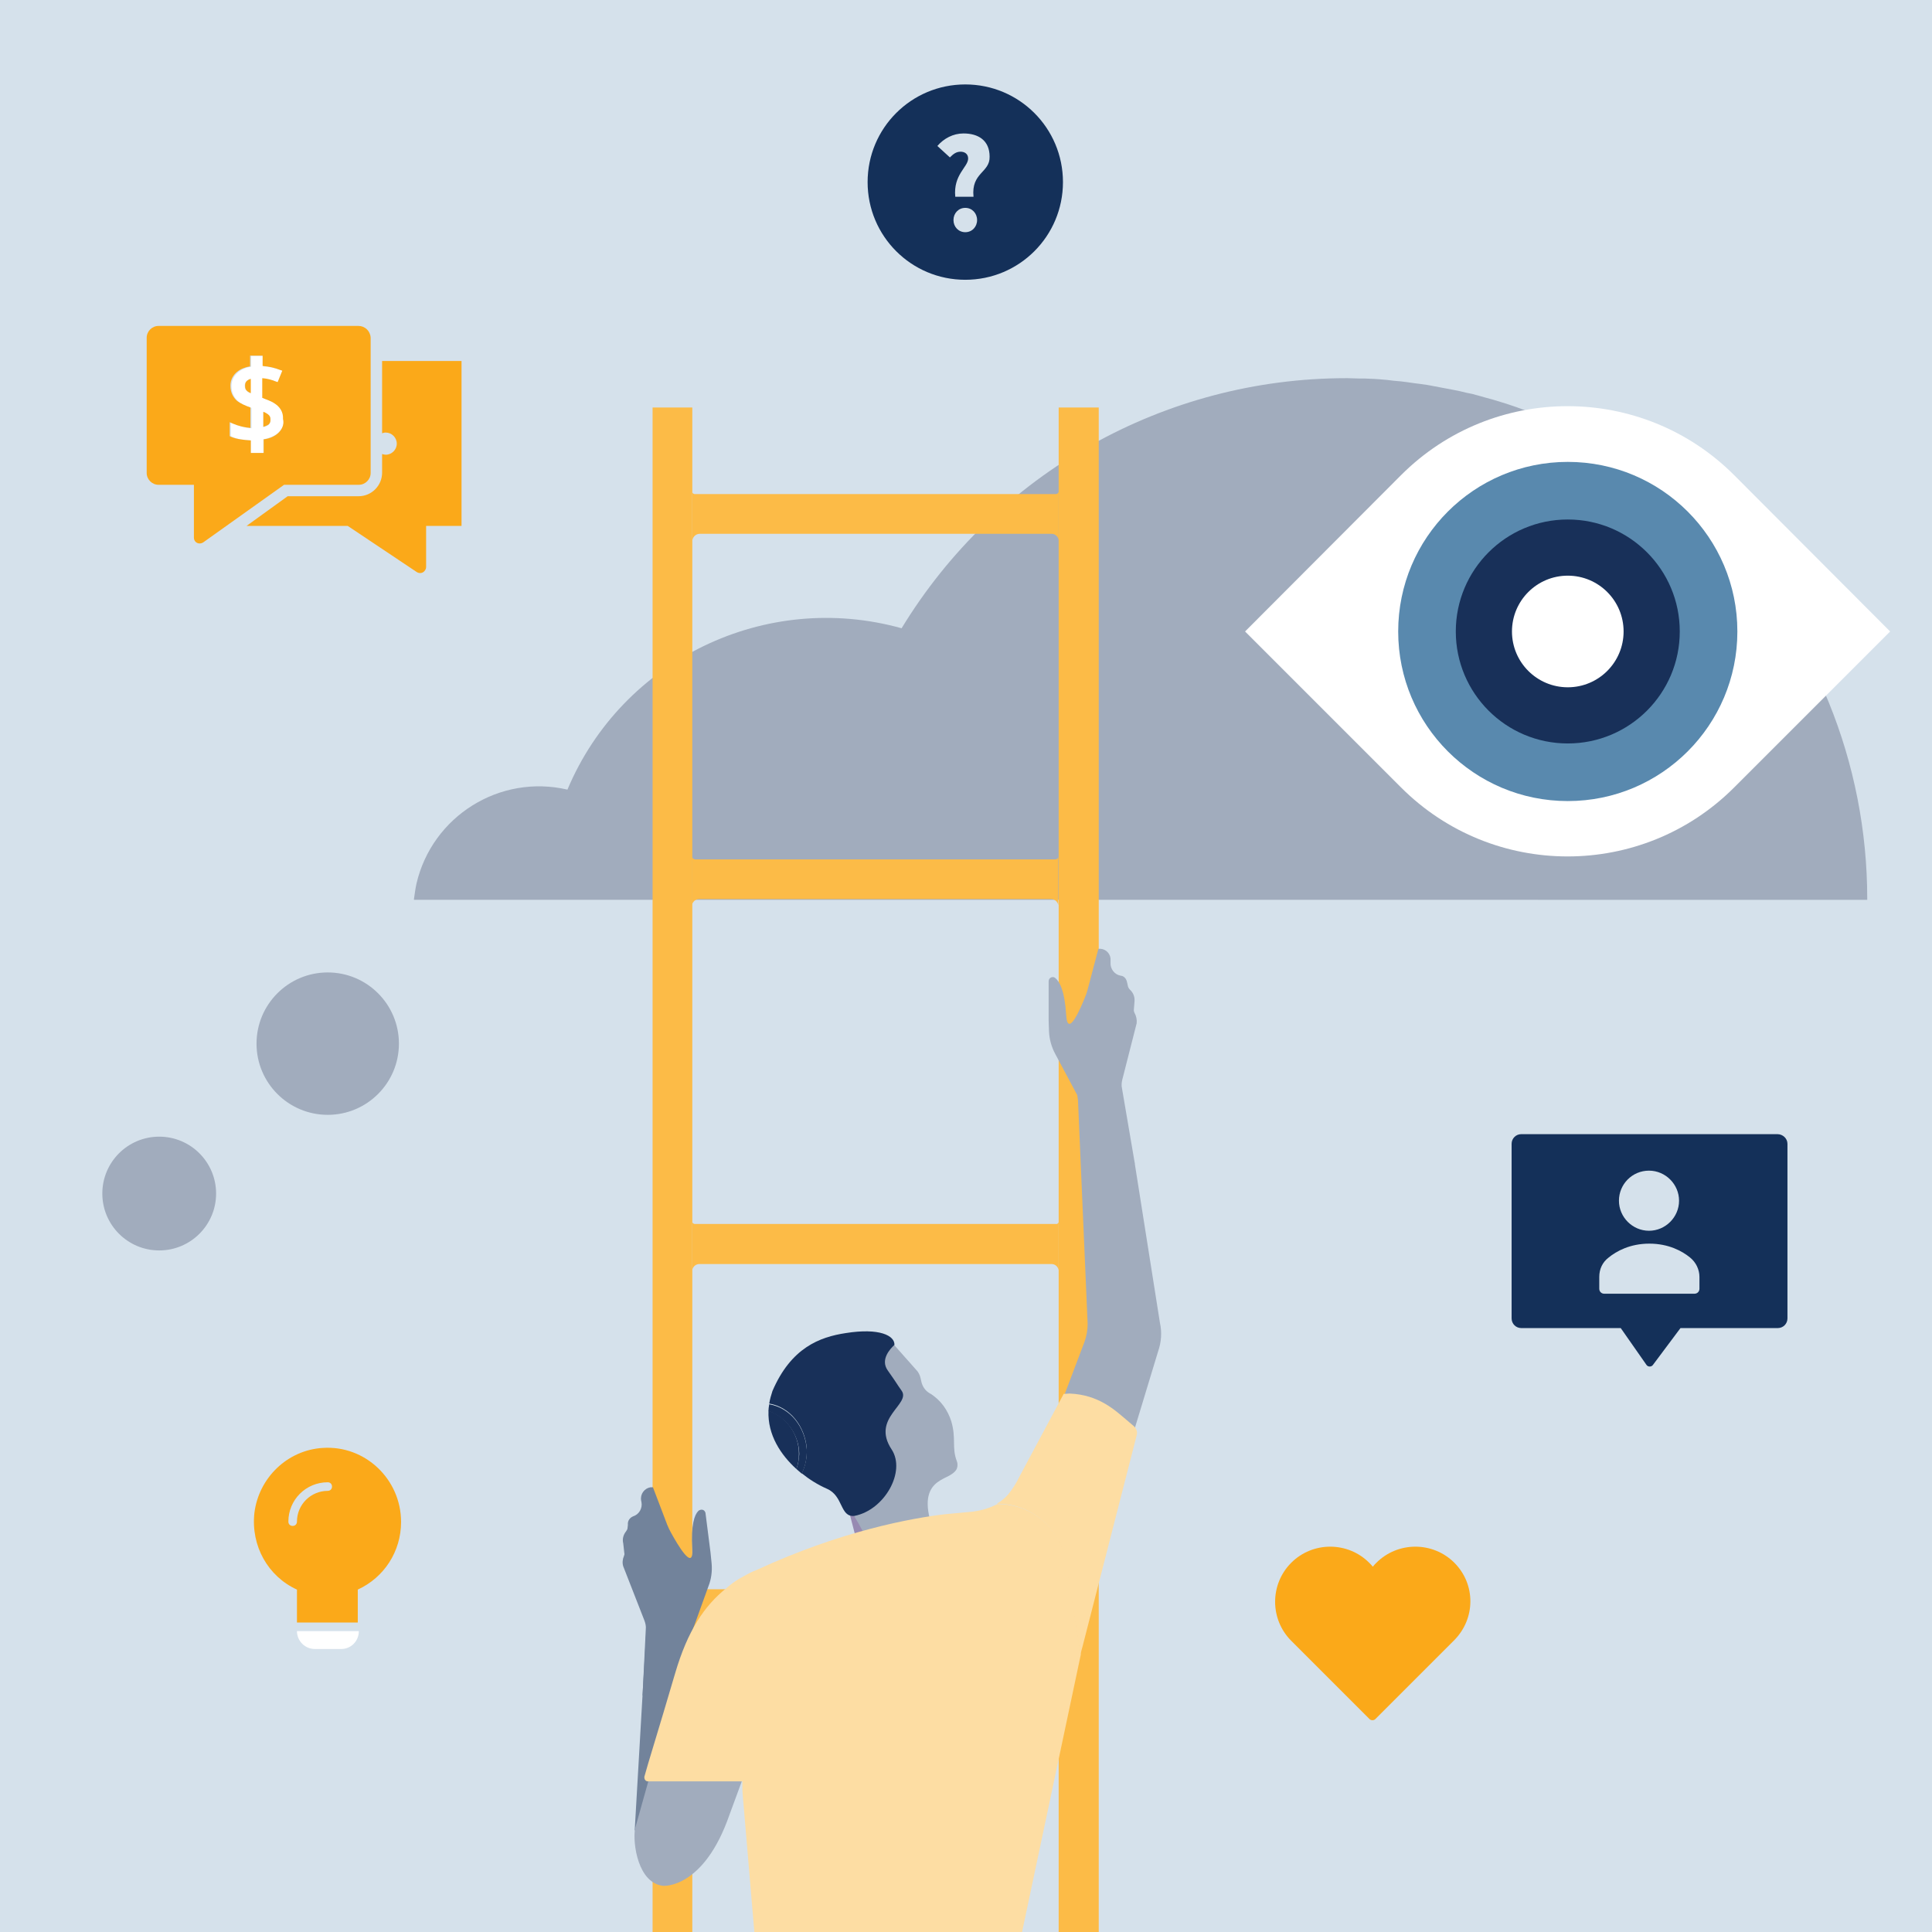 <?xml version="1.0" encoding="UTF-8"?> <!-- Generator: Adobe Illustrator 25.2.0, SVG Export Plug-In . SVG Version: 6.00 Build 0) --> <svg xmlns="http://www.w3.org/2000/svg" xmlns:xlink="http://www.w3.org/1999/xlink" version="1.1" x="0px" y="0px" viewBox="0 0 540 540" style="enable-background:new 0 0 540 540;" xml:space="preserve"> <style type="text/css"> .st0{fill:#D5E1EB;} .st1{fill:#A1ACBD;} .st2{fill:#FFFFFF;} .st3{fill:#5989AE;} .st4{fill:#183059;} .st5{fill:#FCBB47;} .st6{fill:#72839B;} .st7{fill:#F9B948;} .st8{fill:#FDDDA3;} .st9{fill:#978AB2;} .st10{fill:#FBA919;} .st11{fill:#143059;} </style> <g id="Layer_1"> <g> <rect class="st0" width="540" height="540"></rect> </g> </g> <g id="Layer_2"> <path class="st1" d="M115.7,251.3c0.2-1.4,0.4-2.9,0.7-4.3c4.4-18.9,23.3-30.7,42.2-26.3c15.3-36.4,55.4-55.7,93.4-45.1 c26.4-43.4,73.5-69.9,124.3-69.9h0.3c1.2,0,2.4,0.1,3.5,0.1h1.4c0.8,0,1.6,0.1,2.5,0.1l1.5,0.1l2.3,0.2l1.6,0.2 c0.7,0.1,1.4,0.1,2.2,0.2l1.6,0.2l2.1,0.3l1.6,0.2l2.1,0.3l1.6,0.3l2.1,0.4l1.6,0.3l2.1,0.4l1.5,0.3l2.1,0.5l1.5,0.3l2.2,0.6 l1.4,0.4l2.2,0.6l1.3,0.4l2.3,0.7l1.2,0.4c0.8,0.3,1.6,0.5,2.3,0.8l1.1,0.4l2.4,0.9l1,0.4c0.9,0.3,1.7,0.7,2.6,1l0.8,0.3l2.8,1.2 l0.6,0.2c1.1,0.4,2.1,0.9,3.1,1.4l0.2,0.1c12.2,5.8,23.6,13.3,33.7,22.3l0,0c0.9,0.8,1.8,1.6,2.7,2.4l0,0c0.9,0.8,1.8,1.7,2.6,2.5 l0,0c0.9,0.8,1.7,1.7,2.6,2.6l0,0c26.5,27.1,41.3,63.6,41.3,101.5v0.3H115.7z"></path> <path class="st2" d="M391.6,132.8C391.6,132.8,391.6,132.8,391.6,132.8c25.7-25.7,67.4-25.7,93.1,0l43.6,43.7l-43.6,43.6 c0,0,0,0,0,0c-25.7,25.7-67.4,25.7-93.1,0L348,176.5L391.6,132.8z"></path> <circle class="st3" cx="438.2" cy="176.5" r="47.4"></circle> <circle class="st4" cx="438.2" cy="176.5" r="31.3"></circle> <circle class="st2" cx="438.2" cy="176.5" r="15.6"></circle> <circle class="st1" cx="91.6" cy="291.7" r="19.9"></circle> <circle class="st1" cx="44.5" cy="333.6" r="15.9"></circle> <rect x="295.9" y="113.9" class="st5" width="11.2" height="426.7"></rect> <rect x="182.4" y="113.9" class="st5" width="11.1" height="426.7"></rect> <path class="st5" d="M193.5,443.5v13.9l0,0c0-1.1,0.9-2.1,2.1-2.1h98.3c1,0,1.8,0.7,2,1.7v-13.4c-0.1,0.3-0.4,0.6-0.8,0.6H194.2 C193.8,444.2,193.5,443.9,193.5,443.5z"></path> <path class="st5" d="M193.5,137.6v13.7c0-1.1,0.9-2.1,2.1-2.1h98.3c1,0,1.8,0.7,2,1.7v-13.4c-0.1,0.3-0.4,0.6-0.8,0.6H194.2 C193.9,138.1,193.6,137.9,193.5,137.6z"></path> <path class="st5" d="M193.4,239.5V253c0.2-1,1-1.7,2-1.7h98.4c1,0,1.8,0.7,2,1.7v-13.4c-0.1,0.3-0.4,0.6-0.8,0.6H194.2 C193.8,240.1,193.5,239.8,193.4,239.5z"></path> <path class="st5" d="M193.5,341.6v13.3c0.2-0.9,1-1.6,2-1.6h98.4c1,0,1.8,0.7,2,1.7v-13.4c-0.1,0.3-0.4,0.6-0.8,0.5H194.2 C193.9,342.1,193.6,341.9,193.5,341.6z"></path> <polygon class="st6" points="195.9,509.6 192.9,451.2 180.9,451.2 177.4,511.6 "></polygon> <path class="st6" d="M174.5,434.1c0.1,0.3,0,0.5-0.1,0.8c-0.4,0.9-0.5,2-0.2,2.9l5.9,15.1c0.3,0.8,0.5,1.6,0.4,2.5l-0.9,18.5 l13-5.4l1-12.9l4.4-12.2c0.8-2,1.1-4.2,0.9-6.4l-0.3-3l-1.4-11c0-0.3-0.2-0.5-0.3-0.7c-0.5-0.5-1.2-0.4-1.7,0 c-1.1,1.1-2.1,3.9-1.7,10.6s-4.3-1.5-6-4.6c-0.4-0.7-0.7-1.4-1-2.1l-4-10.5c-0.2,0-0.4,0-0.7,0c-1.7,0.3-2.9,1.9-2.6,3.7l0.1,0.5 c0.3,1.7-0.7,3.4-2.3,3.9l0,0l-0.4,0.2c-0.8,0.5-1.2,1.3-1.1,2.2l-0.1,0.9c0,0.3-0.2,0.6-0.4,0.9c-0.8,1-1.1,2.2-0.8,3.4 L174.5,434.1z"></path> <path class="st1" d="M289.4,411.3l20.1,13.2l14.2-46.8c0.9-2.6,1.1-5.3,0.5-8l-7-44.3l0,0v-0.2l-0.1-0.5l0,0l-3.5-20.5 c-0.2-0.8-0.1-1.7,0.1-2.5l4-15.7c0.1-1-0.1-2-0.6-2.9c-0.1-0.2-0.2-0.5-0.2-0.7l0.2-2.5c0.1-1.2-0.3-2.4-1.3-3.3 c-0.2-0.2-0.4-0.5-0.5-0.8l-0.2-0.9c-0.2-1-0.5-1.7-1.4-2.1l-0.5-0.1l0,0c-1.7-0.3-2.9-1.9-2.8-3.6v-0.6c0-0.2,0-0.4,0-0.6 c-0.2-1.7-1.7-2.9-3.4-2.7l-2.9,11c-0.2,0.7-0.4,1.5-0.7,2.2c-1.3,3.3-5,12-5.4,5.3c-0.4-6.7-1.8-9.3-3-10.3 c-0.2-0.2-0.5-0.3-0.7-0.3c-0.7,0-1.2,0.5-1.2,1.2l0,11l0.1,3c0.1,2.2,0.7,4.3,1.7,6.2l6.2,11.6l0.2,1.4l2.7,62.5 c0,1.7-0.3,3.5-0.9,5.1L289.4,411.3z"></path> <polygon class="st7" points="302.7,456.6 302.8,457.6 303.1,456.6 "></polygon> <path class="st8" d="M278.6,420.3h0.2c9.5,0,17.5,6.9,19,16.2l3.8,23.6l0.4,2.2l0.6-2.2l15.1-58.9c0.3-1-0.1-2-0.8-2.6l-2-1.7 c-3.1-2.6-7.7-7.1-16-7.4l-1.6,0.1L285,412.6c-0.9,1.9-2,3.6-3.3,5.2C280.8,418.8,279.8,419.6,278.6,420.3z"></path> <path class="st1" d="M185.4,527.1L185.4,527.1c0,0,11.3,0.9,18.5-19.9l11.8-32l-25.8-8.3l-12.4,44.2 C176.8,515.2,178.3,526.4,185.4,527.1z"></path> <path class="st8" d="M208,497.9c0.4,0,0.9-0.3,1-0.7l1.8-8.4c0.1-0.2,0.1-0.4,0-0.5l-7.8-44.4c-6.2,5-10.8,11.9-14.3,23.8 c-4.9,16.7-7.7,25.5-8.6,28.9c0,0.1,0,0.1,0,0.2c0,0.6,0.4,1.1,1,1.1L208,497.9z"></path> <polygon class="st8" points="202.5,444.7 222.4,438.9 207.6,497.3 197.5,497.3 "></polygon> <polygon class="st9" points="237.5,423.2 242.2,422.8 243.1,431 239.6,431.3 "></polygon> <path class="st9" d="M268.8,437.8C269.1,438.4,269.1,438.3,268.8,437.8z"></path> <path class="st1" d="M242.8,431.5L242.8,431.5l0.1,0.2l0,0l0.3,0.8c2.9,6.5,11.7,8.2,17.9,4.5l3.6-1.4c3.2-2,3.4,1.1,4,2.2 c-0.1-0.3-4-1.5-4.3-2.2c-10.8-20.7-1.6-21.4,1.5-23.5c1.8-1.2,2-2.2,1.3-3.8l-5.3-16.4c-0.4-1-1.2-1.9-2.1-2.5l0,0 c-1.2-0.7-2-1.9-2.3-3.3l-0.2-0.9c-0.2-0.9-0.6-1.7-1.2-2.3l-6.3-7.1c-1.2,1-5,4.2-1.9,7.5s-2.2,2.9-1.2,7.5s-3.8,5.5,2,14.3 c4.1,6.2-1.9,16-10,18.6C240.3,426.2,241.6,428.8,242.8,431.5z"></path> <path class="st8" d="M208.1,461.1l-0.6,38c0,0.9,0,1.8,0.1,2.7l3.3,38.9l74.6,0.1l16.6-78.4l-4.1-25.8c-1.5-9.3-9.5-16.2-19-16.2 h-0.2c-2,1-4.1,1.7-6.3,2l-0.5,0.1l-7.6,0.7c-9.6,1.1-29.3,4.7-52.9,15.6c-1.1,0.4-2.3,1-3.5,1.7l-0.2,0.1l0,0 c-1.5,0.8-2.9,1.7-4.2,2.8c-0.3,0.2-0.5,0.5-0.8,0.8C206.2,449.1,208.1,455,208.1,461.1z"></path> <path class="st4" d="M224.1,411.8c2.1,1.7,4.5,3.2,7,4.3c4.7,2,3.6,8,7.7,7.6c8.4-1.6,14.5-12.4,10.4-18.6 c-5.8-8.8,5.5-12.6,2.8-16.4c-1.9-2.7-0.6-1-3.9-5.7c-2.1-3,0.7-6,1.9-7.1c0.1-2.6-4.2-4.8-13.6-3.3c-7.3,1.1-15.3,4.1-20.5,16.2 c-0.4,1.2-0.7,2.3-0.9,3.5c5.9,1,10,6.4,10.5,12.6C225.6,407.4,225.1,409.7,224.1,411.8z"></path> <path class="st4" d="M222.6,410.6c0.5,0.4,1,0.9,1.5,1.3c1-2.1,1.5-4.4,1.4-6.8c-0.5-6.3-4.6-11.6-10.5-12.6 c-0.1,0.6-0.2,1.2-0.2,1.9c5.1,1.8,8.5,6.6,8.6,12C223.3,407.8,223.1,409.2,222.6,410.6z"></path> <path class="st4" d="M214.8,394.3c-0.3,6.8,3.5,12.4,7.8,16.3c0.5-1.4,0.7-2.8,0.7-4.3C223.3,400.9,219.9,396,214.8,394.3z"></path> <path class="st1" d="M257.4,411.7c0,0,11.9,1.5,10-3.4c-1.4-3.7-0.1-6.2-1.5-11c-1-3.2-3-6-5.9-7.8L257.4,411.7z"></path> </g> <g id="Layer_3"> <g> <g transform="translate(0, 0)"> <path class="st10" d="M406.5,436.8c-6-6-15.8-6-21.8,0c-0.3,0.3-0.7,0.7-1,1.1c-0.3-0.4-0.6-0.7-1-1.1c-6-6-15.8-6-21.8,0 s-6,15.8,0,21.8l21.9,21.9c0.2,0.2,0.5,0.3,0.8,0.3s0.6-0.1,0.8-0.3l21.9-21.9C412.5,452.5,412.5,442.8,406.5,436.8z"></path> </g> </g> <g> <g transform="translate(0, 0)"> <path class="st10" d="M71.1,422.9c-1,9.2,3.8,17.7,11.9,21.4v9.2H100v-9.2c7.4-3.4,12.1-10.7,12.1-18.9c0-11.9-10-21.5-21.9-20.7 C80.3,405.3,72.3,413.1,71.1,422.9z M91.6,416.7c-4.7,0-8.6,3.8-8.6,8.6c0,0.7-0.5,1.2-1.2,1.2s-1.2-0.5-1.2-1.2 c0-6.1,4.9-11,11-11c0.7,0,1.2,0.5,1.2,1.2S92.3,416.7,91.6,416.7z"></path> <path class="st2" d="M100.3,455.9H83l0,0c0,2.7,2.2,5,5,5h7.4C98.1,460.9,100.3,458.7,100.3,455.9L100.3,455.9z"></path> </g> </g> <path class="st11" d="M269.8,23.6c-15.1,0-27.3,12.2-27.3,27.3c0,15.1,12.2,27.3,27.3,27.3s27.3-12.2,27.3-27.3 C297.1,35.8,284.9,23.6,269.8,23.6z M269.8,64.9c-1.9,0-3.3-1.5-3.3-3.4s1.4-3.4,3.3-3.4c1.9,0,3.3,1.5,3.3,3.4 S271.7,64.9,269.8,64.9z M272.1,55c-1.5,0-3.3,0-5.1,0c-0.6-6.2,3.6-8.3,3.6-10.7c0-1.3-1-1.9-2.1-1.9c-1.3,0-2.1,0.7-3,1.6 l-3.5-3.2c1.8-2.1,4.4-3.5,7.3-3.5c4.1,0,7.3,1.9,7.3,6.5C276.7,48.3,271.4,48.2,272.1,55z"></path> <path class="st11" d="M496.8,317h-71.6c-1.5,0-2.7,1.2-2.7,2.7v48.8c0,1.5,1.2,2.7,2.7,2.7H453l7.2,10.3c0.4,0.6,1.4,0.6,1.8,0 l7.7-10.3h27.2c1.5,0,2.7-1.2,2.7-2.7v-48.8C499.6,318.2,498.3,317,496.8,317z M460.9,327.2c4.6,0,8.4,3.8,8.4,8.4 s-3.8,8.4-8.4,8.4s-8.4-3.8-8.4-8.4S456.2,327.2,460.9,327.2z M475,360.2c0,0.8-0.6,1.4-1.4,1.4h-25.2c-0.8,0-1.4-0.6-1.4-1.4v-3.3 c0-2.2,0.9-4.1,2.6-5.4c2.2-1.8,6-3.9,11.4-3.9c5.4,0,9.2,2.1,11.4,3.9c1.6,1.3,2.6,3.3,2.6,5.4V360.2z"></path> <path class="st10" d="M129,100.9h-22.2v20.2c0.3-0.1,0.6-0.2,1-0.2c1.7,0,3.1,1.4,3.1,3.1c0,1.7-1.4,3.1-3.1,3.1 c-0.3,0-0.7-0.1-1-0.2v5.2c0,3.6-2.9,6.6-6.6,6.6H80.4L68.9,147h28.3l19.3,12.9c0.8,0.5,1.8,0.3,2.3-0.5c0.2-0.3,0.3-0.6,0.3-0.9 V147h9.9"></path> <path class="st10" d="M118.3,127.1c-1.7,0-3.1-1.4-3.1-3.1c0-1.7,1.4-3.1,3.1-3.1c1.7,0,3.1,1.4,3.1,3.1 C121.4,125.7,120,127.1,118.3,127.1z"></path> <g> <path class="st2" d="M70.1,123.1v3.5H73h0.6v-3.8c1.6-0.3,3-0.9,4-1.7c1.2-1,1.8-2.4,1.8-3.9c0-1.9-0.8-3.5-2.6-4.5v0c0,0,0,0,0,0 c-0.8-0.5-1.9-0.9-3.2-1.4v-5.5c1.2,0.2,2.5,0.4,3.7,0.9l0.6,0.2l1.3-3.2l-0.6-0.2c-1.6-0.6-3.2-1-4.9-1.1v-2.3v-0.6h-2.9h-0.6v3 c-1.4,0.2-2.6,0.7-3.6,1.5c-1.1,0.9-1.9,2.2-1.9,3.9c0,1.8,0.7,3.2,1.8,4.2c1,0.9,2.3,1.4,3.8,1.9v5.7c-1.6-0.1-3.6-0.6-4.9-1.2 l-0.9-0.4v3.4v0.4l0.4,0.2C66.2,122.7,68.3,123,70.1,123.1z M73.6,115.2c0.5,0.2,1,0.4,1.3,0.7c0.5,0.4,0.7,0.8,0.7,1.5 c0,0.6-0.2,1-0.6,1.4c-0.3,0.3-0.8,0.4-1.4,0.6V115.2z M69,109.3c-0.4-0.4-0.6-0.8-0.6-1.5c0-0.6,0.2-1,0.6-1.4 c0.3-0.2,0.6-0.4,1-0.5v4C69.7,109.8,69.3,109.6,69,109.3z"></path> <path class="st10" d="M75.6,117.3c0-0.8-0.2-1.1-0.7-1.5c-0.3-0.2-0.7-0.5-1.3-0.7v4.2c0.6-0.2,1.1-0.4,1.4-0.6 C75.4,118.4,75.6,118,75.6,117.3z"></path> <path class="st10" d="M70.1,105.9c-0.4,0.1-0.8,0.3-1,0.5c-0.4,0.3-0.6,0.7-0.6,1.4c0,0.8,0.2,1.2,0.6,1.5c0.2,0.2,0.6,0.4,1,0.6 V105.9z"></path> <path class="st10" d="M100.2,91.1H44.3c-1.8,0-3.3,1.5-3.3,3.3v37.8c0,1.8,1.5,3.3,3.3,3.3h9.9v14.8c0,0.9,0.7,1.6,1.6,1.6 c0.3,0,0.7-0.1,1-0.3l22.6-16.1h20.9c1.8,0,3.3-1.5,3.3-3.3V94.4C103.5,92.5,102,91.1,100.2,91.1z M77.7,121.1 c-1,0.9-2.4,1.5-4,1.7v3.8H73h-2.9v-3.5c-1.7-0.1-3.9-0.3-5.5-1l-0.4-0.2v-0.4V118l0.9,0.4c1.4,0.6,3.3,1.1,4.9,1.2v-5.7 c-1.4-0.5-2.8-1.1-3.8-1.9c-1.1-1-1.8-2.4-1.8-4.2c0-1.7,0.8-3,1.9-3.9c1-0.8,2.3-1.3,3.6-1.5v-3h0.6h2.9v0.6v2.3 c1.7,0.1,3.4,0.5,4.9,1.1l0.6,0.2l-1.3,3.2l-0.6-0.2c-1.2-0.5-2.4-0.8-3.7-0.9v5.5c1.3,0.5,2.4,0.9,3.2,1.4c0,0,0,0,0,0v0 c1.8,1.1,2.7,2.6,2.6,4.5C79.5,118.7,78.8,120.1,77.7,121.1z"></path> </g> </g> </svg> 